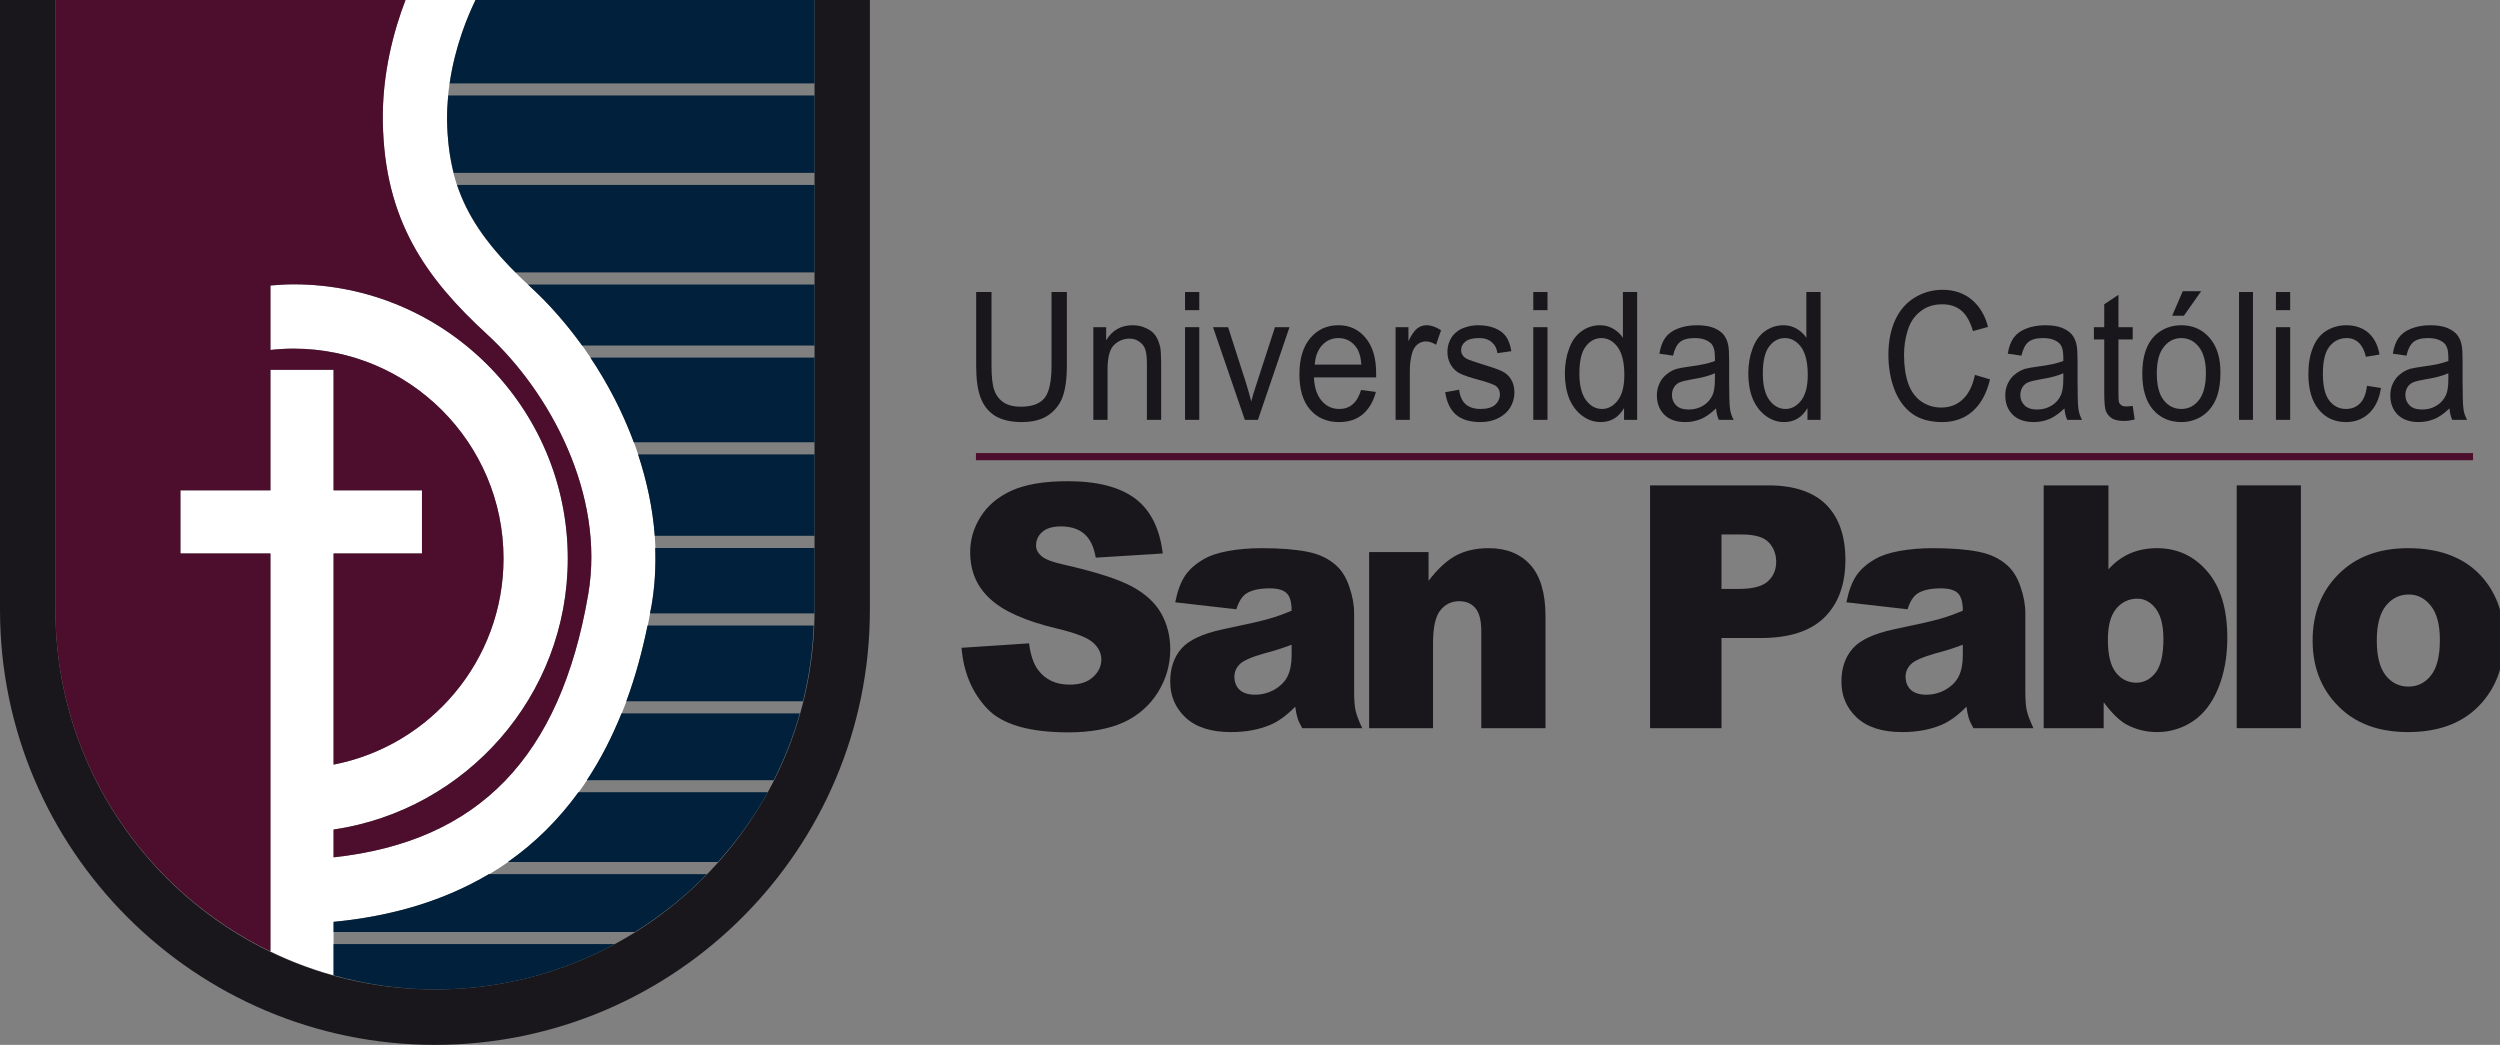 <?xml version="1.0" encoding="UTF-8"?>
<svg xmlns="http://www.w3.org/2000/svg" xmlns:xlink="http://www.w3.org/1999/xlink" width="139.97pt" height="58.5pt" viewBox="0 0 139.97 58.5" version="1.1">
<rect x="0" y="0" width="139.97" height="58.5" fill="#808080" stroke="none"/>
<defs>
<g>
<symbol overflow="visible" id="glyph0-0">
<path style="stroke:none;" d="M 1.125 0 L 1.125 -6.25 L 5.625 -6.25 L 5.625 0 Z M 1.266 -0.156 L 5.484 -0.156 L 5.484 -6.094 L 1.266 -6.094 Z M 1.266 -0.156 "/>
</symbol>
<symbol overflow="visible" id="glyph0-1">
<path style="stroke:none;" d="M 4.922 -7.156 L 5.781 -7.156 L 5.781 -3.016 C 5.781 -2.297 5.699 -1.723 5.547 -1.297 C 5.398 -0.879 5.133 -0.535 4.75 -0.266 C 4.375 -0.004 3.871 0.125 3.25 0.125 C 2.645 0.125 2.148 0.008 1.766 -0.219 C 1.391 -0.457 1.117 -0.797 0.953 -1.234 C 0.785 -1.668 0.703 -2.266 0.703 -3.016 L 0.703 -7.156 L 1.562 -7.156 L 1.562 -3.031 C 1.562 -2.406 1.613 -1.945 1.719 -1.656 C 1.82 -1.363 2 -1.133 2.25 -0.969 C 2.496 -0.812 2.812 -0.734 3.188 -0.734 C 3.809 -0.734 4.254 -0.891 4.516 -1.203 C 4.785 -1.523 4.922 -2.133 4.922 -3.031 Z M 4.922 -7.156 "/>
</symbol>
<symbol overflow="visible" id="glyph0-2">
<path style="stroke:none;" d="M 0.594 0 L 0.594 -5.188 L 1.312 -5.188 L 1.312 -4.453 C 1.645 -5.012 2.141 -5.297 2.797 -5.297 C 3.074 -5.297 3.332 -5.238 3.562 -5.125 C 3.801 -5.02 3.977 -4.871 4.094 -4.688 C 4.207 -4.508 4.289 -4.293 4.344 -4.047 C 4.371 -3.879 4.391 -3.59 4.391 -3.188 L 4.391 0 L 3.594 0 L 3.594 -3.156 C 3.594 -3.508 3.559 -3.773 3.5 -3.953 C 3.438 -4.129 3.324 -4.27 3.172 -4.375 C 3.016 -4.488 2.832 -4.547 2.625 -4.547 C 2.289 -4.547 1.996 -4.426 1.75 -4.188 C 1.508 -3.945 1.391 -3.492 1.391 -2.828 L 1.391 0 Z M 0.594 0 "/>
</symbol>
<symbol overflow="visible" id="glyph0-3">
<path style="stroke:none;" d="M 0.594 -6.141 L 0.594 -7.156 L 1.391 -7.156 L 1.391 -6.141 Z M 0.594 0 L 0.594 -5.188 L 1.391 -5.188 L 1.391 0 Z M 0.594 0 "/>
</symbol>
<symbol overflow="visible" id="glyph0-4">
<path style="stroke:none;" d="M 1.891 0 L 0.109 -5.188 L 0.953 -5.188 L 1.953 -2.078 C 2.055 -1.742 2.156 -1.395 2.25 -1.031 C 2.32 -1.309 2.422 -1.641 2.547 -2.016 L 3.578 -5.188 L 4.391 -5.188 L 2.625 0 Z M 1.891 0 "/>
</symbol>
<symbol overflow="visible" id="glyph0-5">
<path style="stroke:none;" d="M 3.781 -1.672 L 4.609 -1.562 C 4.473 -1.031 4.227 -0.613 3.875 -0.312 C 3.531 -0.02 3.086 0.125 2.547 0.125 C 1.867 0.125 1.324 -0.109 0.922 -0.578 C 0.523 -1.043 0.328 -1.703 0.328 -2.547 C 0.328 -3.418 0.531 -4.098 0.938 -4.578 C 1.34 -5.055 1.867 -5.297 2.516 -5.297 C 3.137 -5.297 3.645 -5.059 4.031 -4.594 C 4.426 -4.125 4.625 -3.461 4.625 -2.609 C 4.625 -2.555 4.625 -2.477 4.625 -2.375 L 1.141 -2.375 C 1.168 -1.801 1.316 -1.363 1.578 -1.062 C 1.836 -0.758 2.164 -0.609 2.562 -0.609 C 2.852 -0.609 3.098 -0.691 3.297 -0.859 C 3.504 -1.023 3.664 -1.297 3.781 -1.672 Z M 1.188 -3.094 L 3.797 -3.094 C 3.766 -3.527 3.664 -3.859 3.5 -4.078 C 3.25 -4.41 2.918 -4.578 2.516 -4.578 C 2.148 -4.578 1.84 -4.441 1.594 -4.172 C 1.352 -3.898 1.215 -3.539 1.188 -3.094 Z M 1.188 -3.094 "/>
</symbol>
<symbol overflow="visible" id="glyph0-6">
<path style="stroke:none;" d="M 0.578 0 L 0.578 -5.188 L 1.297 -5.188 L 1.297 -4.406 C 1.473 -4.77 1.641 -5.008 1.797 -5.125 C 1.949 -5.238 2.125 -5.297 2.312 -5.297 C 2.57 -5.297 2.844 -5.199 3.125 -5.016 L 2.844 -4.203 C 2.656 -4.324 2.461 -4.391 2.266 -4.391 C 2.098 -4.391 1.941 -4.332 1.797 -4.219 C 1.66 -4.102 1.559 -3.941 1.5 -3.734 C 1.414 -3.422 1.375 -3.082 1.375 -2.719 L 1.375 0 Z M 0.578 0 "/>
</symbol>
<symbol overflow="visible" id="glyph0-7">
<path style="stroke:none;" d="M 0.281 -1.547 L 1.062 -1.688 C 1.102 -1.332 1.223 -1.059 1.422 -0.875 C 1.629 -0.695 1.91 -0.609 2.266 -0.609 C 2.629 -0.609 2.898 -0.688 3.078 -0.844 C 3.254 -1.008 3.344 -1.207 3.344 -1.438 C 3.344 -1.633 3.262 -1.789 3.109 -1.906 C 2.992 -1.977 2.723 -2.078 2.297 -2.203 C 1.711 -2.355 1.305 -2.492 1.078 -2.609 C 0.859 -2.73 0.691 -2.898 0.578 -3.109 C 0.461 -3.316 0.406 -3.551 0.406 -3.812 C 0.406 -4.039 0.453 -4.254 0.547 -4.453 C 0.637 -4.648 0.77 -4.812 0.938 -4.938 C 1.059 -5.039 1.227 -5.125 1.438 -5.188 C 1.652 -5.258 1.883 -5.297 2.125 -5.297 C 2.488 -5.297 2.805 -5.238 3.078 -5.125 C 3.355 -5.008 3.566 -4.848 3.703 -4.641 C 3.836 -4.441 3.93 -4.176 3.984 -3.844 L 3.203 -3.734 C 3.172 -3.992 3.066 -4.195 2.891 -4.344 C 2.723 -4.496 2.488 -4.578 2.188 -4.578 C 1.82 -4.578 1.559 -4.508 1.406 -4.375 C 1.25 -4.25 1.172 -4.09 1.172 -3.906 C 1.172 -3.789 1.203 -3.691 1.266 -3.609 C 1.324 -3.516 1.43 -3.434 1.578 -3.375 C 1.648 -3.344 1.879 -3.262 2.266 -3.141 C 2.824 -2.973 3.219 -2.836 3.438 -2.734 C 3.664 -2.629 3.844 -2.473 3.969 -2.266 C 4.09 -2.066 4.156 -1.82 4.156 -1.531 C 4.156 -1.227 4.074 -0.945 3.922 -0.688 C 3.766 -0.438 3.539 -0.238 3.25 -0.094 C 2.969 0.051 2.637 0.125 2.266 0.125 C 1.66 0.125 1.195 -0.016 0.875 -0.297 C 0.562 -0.574 0.363 -0.992 0.281 -1.547 Z M 0.281 -1.547 "/>
</symbol>
<symbol overflow="visible" id="glyph0-8">
<path style="stroke:none;" d="M 3.625 0 L 3.625 -0.656 C 3.32 -0.133 2.883 0.125 2.312 0.125 C 1.945 0.125 1.605 0.008 1.297 -0.219 C 0.984 -0.445 0.738 -0.766 0.562 -1.172 C 0.395 -1.586 0.312 -2.062 0.312 -2.594 C 0.312 -3.102 0.391 -3.566 0.547 -3.984 C 0.699 -4.41 0.93 -4.734 1.234 -4.953 C 1.543 -5.18 1.895 -5.297 2.281 -5.297 C 2.559 -5.297 2.812 -5.227 3.031 -5.094 C 3.246 -4.969 3.426 -4.801 3.562 -4.594 L 3.562 -7.156 L 4.359 -7.156 L 4.359 0 Z M 1.125 -2.594 C 1.125 -1.926 1.25 -1.426 1.5 -1.094 C 1.746 -0.77 2.047 -0.609 2.391 -0.609 C 2.73 -0.609 3.023 -0.766 3.266 -1.078 C 3.512 -1.387 3.641 -1.867 3.641 -2.516 C 3.641 -3.223 3.512 -3.742 3.266 -4.078 C 3.016 -4.41 2.711 -4.578 2.359 -4.578 C 2.004 -4.578 1.707 -4.414 1.469 -4.094 C 1.238 -3.781 1.125 -3.277 1.125 -2.594 Z M 1.125 -2.594 "/>
</symbol>
<symbol overflow="visible" id="glyph0-9">
<path style="stroke:none;" d="M 3.641 -0.641 C 3.348 -0.359 3.066 -0.16 2.797 -0.047 C 2.523 0.066 2.23 0.125 1.922 0.125 C 1.41 0.125 1.012 -0.016 0.734 -0.297 C 0.461 -0.574 0.328 -0.938 0.328 -1.375 C 0.328 -1.621 0.379 -1.852 0.484 -2.062 C 0.586 -2.27 0.723 -2.438 0.891 -2.562 C 1.055 -2.695 1.242 -2.797 1.453 -2.859 C 1.605 -2.898 1.844 -2.941 2.156 -2.984 C 2.801 -3.066 3.273 -3.172 3.578 -3.297 C 3.578 -3.41 3.578 -3.484 3.578 -3.516 C 3.578 -3.879 3.504 -4.133 3.359 -4.281 C 3.148 -4.477 2.848 -4.578 2.453 -4.578 C 2.078 -4.578 1.801 -4.504 1.625 -4.359 C 1.445 -4.211 1.316 -3.957 1.234 -3.594 L 0.469 -3.703 C 0.527 -4.074 0.641 -4.375 0.797 -4.594 C 0.961 -4.82 1.195 -4.992 1.5 -5.109 C 1.809 -5.23 2.164 -5.297 2.562 -5.297 C 2.965 -5.297 3.289 -5.242 3.531 -5.141 C 3.777 -5.035 3.961 -4.902 4.078 -4.75 C 4.199 -4.594 4.285 -4.395 4.328 -4.156 C 4.355 -4.008 4.375 -3.738 4.375 -3.344 L 4.375 -2.172 C 4.375 -1.359 4.391 -0.84 4.422 -0.625 C 4.449 -0.406 4.52 -0.195 4.625 0 L 3.797 0 C 3.711 -0.184 3.66 -0.398 3.641 -0.641 Z M 3.578 -2.609 C 3.285 -2.473 2.852 -2.355 2.281 -2.266 C 1.957 -2.211 1.727 -2.152 1.594 -2.094 C 1.457 -2.031 1.352 -1.934 1.281 -1.812 C 1.207 -1.688 1.172 -1.543 1.172 -1.391 C 1.172 -1.16 1.25 -0.965 1.406 -0.812 C 1.559 -0.656 1.797 -0.578 2.109 -0.578 C 2.41 -0.578 2.68 -0.648 2.922 -0.797 C 3.16 -0.941 3.336 -1.145 3.453 -1.406 C 3.535 -1.602 3.578 -1.895 3.578 -2.281 Z M 3.578 -2.609 "/>
</symbol>
<symbol overflow="visible" id="glyph0-10">
<path style="stroke:none;" d=""/>
</symbol>
<symbol overflow="visible" id="glyph0-11">
<path style="stroke:none;" d="M 5.297 -2.516 L 6.141 -2.266 C 5.961 -1.492 5.637 -0.898 5.172 -0.484 C 4.711 -0.078 4.145 0.125 3.469 0.125 C 2.781 0.125 2.215 -0.031 1.781 -0.344 C 1.344 -0.664 1.008 -1.125 0.781 -1.719 C 0.562 -2.309 0.453 -2.953 0.453 -3.641 C 0.453 -4.379 0.578 -5.023 0.828 -5.578 C 1.086 -6.137 1.453 -6.562 1.922 -6.844 C 2.398 -7.133 2.922 -7.281 3.484 -7.281 C 4.129 -7.281 4.672 -7.098 5.109 -6.734 C 5.555 -6.367 5.863 -5.855 6.031 -5.203 L 5.188 -4.969 C 5.039 -5.488 4.824 -5.867 4.547 -6.109 C 4.266 -6.348 3.902 -6.469 3.469 -6.469 C 2.977 -6.469 2.566 -6.332 2.234 -6.062 C 1.898 -5.801 1.664 -5.445 1.531 -5 C 1.395 -4.562 1.328 -4.105 1.328 -3.641 C 1.328 -3.023 1.406 -2.488 1.562 -2.031 C 1.727 -1.582 1.977 -1.242 2.312 -1.016 C 2.645 -0.797 3.008 -0.688 3.406 -0.688 C 3.883 -0.688 4.285 -0.836 4.609 -1.141 C 4.941 -1.449 5.172 -1.91 5.297 -2.516 Z M 5.297 -2.516 "/>
</symbol>
<symbol overflow="visible" id="glyph0-12">
<path style="stroke:none;" d="M 2.328 -0.781 L 2.438 -0.016 C 2.207 0.035 2.008 0.062 1.844 0.062 C 1.551 0.062 1.324 0.012 1.172 -0.078 C 1.016 -0.18 0.898 -0.316 0.828 -0.484 C 0.766 -0.648 0.734 -0.992 0.734 -1.516 L 0.734 -4.5 L 0.156 -4.5 L 0.156 -5.188 L 0.734 -5.188 L 0.734 -6.469 L 1.531 -7 L 1.531 -5.188 L 2.328 -5.188 L 2.328 -4.5 L 1.531 -4.5 L 1.531 -1.469 C 1.531 -1.219 1.539 -1.055 1.562 -0.984 C 1.59 -0.91 1.641 -0.852 1.703 -0.812 C 1.762 -0.77 1.852 -0.75 1.969 -0.75 C 2.059 -0.75 2.18 -0.758 2.328 -0.781 Z M 2.328 -0.781 "/>
</symbol>
<symbol overflow="visible" id="glyph0-13">
<path style="stroke:none;" d="M 0.297 -2.594 C 0.297 -3.551 0.535 -4.266 1.016 -4.734 C 1.418 -5.105 1.91 -5.297 2.484 -5.297 C 3.129 -5.297 3.656 -5.059 4.062 -4.594 C 4.465 -4.133 4.672 -3.492 4.672 -2.672 C 4.672 -2.004 4.574 -1.477 4.391 -1.094 C 4.211 -0.707 3.949 -0.402 3.609 -0.188 C 3.266 0.02 2.887 0.125 2.484 0.125 C 1.828 0.125 1.293 -0.109 0.891 -0.578 C 0.492 -1.043 0.297 -1.719 0.297 -2.594 Z M 1.109 -2.594 C 1.109 -1.926 1.238 -1.426 1.5 -1.094 C 1.758 -0.77 2.086 -0.609 2.484 -0.609 C 2.879 -0.609 3.207 -0.773 3.469 -1.109 C 3.727 -1.441 3.859 -1.945 3.859 -2.625 C 3.859 -3.258 3.727 -3.742 3.469 -4.078 C 3.207 -4.41 2.879 -4.578 2.484 -4.578 C 2.086 -4.578 1.758 -4.41 1.5 -4.078 C 1.238 -3.754 1.109 -3.258 1.109 -2.594 Z M 1.969 -5.828 L 2.562 -7.203 L 3.594 -7.203 L 2.625 -5.828 Z M 1.969 -5.828 "/>
</symbol>
<symbol overflow="visible" id="glyph0-14">
<path style="stroke:none;" d="M 0.578 0 L 0.578 -7.156 L 1.359 -7.156 L 1.359 0 Z M 0.578 0 "/>
</symbol>
<symbol overflow="visible" id="glyph0-15">
<path style="stroke:none;" d="M 3.641 -1.906 L 4.422 -1.781 C 4.336 -1.188 4.117 -0.715 3.766 -0.375 C 3.41 -0.039 2.977 0.125 2.469 0.125 C 1.832 0.125 1.32 -0.109 0.938 -0.578 C 0.551 -1.043 0.359 -1.711 0.359 -2.578 C 0.359 -3.129 0.441 -3.613 0.609 -4.031 C 0.773 -4.457 1.023 -4.773 1.359 -4.984 C 1.699 -5.191 2.078 -5.297 2.484 -5.297 C 2.98 -5.297 3.395 -5.152 3.719 -4.875 C 4.039 -4.594 4.25 -4.184 4.344 -3.656 L 3.578 -3.531 C 3.504 -3.871 3.371 -4.133 3.188 -4.312 C 3 -4.488 2.773 -4.578 2.516 -4.578 C 2.109 -4.578 1.777 -4.414 1.531 -4.094 C 1.289 -3.781 1.172 -3.277 1.172 -2.594 C 1.172 -1.895 1.289 -1.387 1.531 -1.078 C 1.77 -0.766 2.082 -0.609 2.469 -0.609 C 2.777 -0.609 3.039 -0.711 3.25 -0.922 C 3.457 -1.129 3.586 -1.457 3.641 -1.906 Z M 3.641 -1.906 "/>
</symbol>
<symbol overflow="visible" id="glyph1-0">
<path style="stroke:none;" d="M 0 0 L 0 -11.875 L 9 -11.875 L 9 0 Z M 0.281 -0.297 L 8.719 -0.297 L 8.719 -11.578 L 0.281 -11.578 Z M 0.281 -0.297 "/>
</symbol>
<symbol overflow="visible" id="glyph1-1">
<path style="stroke:none;" d="M 0.625 -4.5 L 4.406 -4.75 C 4.488 -4.102 4.656 -3.605 4.906 -3.266 C 5.32 -2.711 5.91 -2.438 6.672 -2.438 C 7.242 -2.438 7.68 -2.578 7.984 -2.859 C 8.293 -3.137 8.453 -3.469 8.453 -3.844 C 8.453 -4.195 8.301 -4.508 8 -4.781 C 7.707 -5.059 7.027 -5.328 5.969 -5.578 C 4.219 -5.992 2.973 -6.547 2.234 -7.234 C 1.484 -7.91 1.109 -8.785 1.109 -9.859 C 1.109 -10.555 1.301 -11.211 1.688 -11.828 C 2.07 -12.449 2.648 -12.941 3.422 -13.297 C 4.191 -13.648 5.242 -13.828 6.578 -13.828 C 8.223 -13.828 9.477 -13.504 10.344 -12.859 C 11.207 -12.211 11.723 -11.184 11.891 -9.781 L 8.141 -9.547 C 8.035 -10.16 7.82 -10.602 7.5 -10.875 C 7.188 -11.152 6.746 -11.297 6.188 -11.297 C 5.727 -11.297 5.379 -11.191 5.141 -10.984 C 4.91 -10.773 4.797 -10.523 4.797 -10.234 C 4.797 -10.016 4.891 -9.82 5.078 -9.656 C 5.262 -9.469 5.711 -9.293 6.422 -9.141 C 8.16 -8.742 9.406 -8.34 10.156 -7.938 C 10.902 -7.539 11.453 -7.039 11.797 -6.438 C 12.137 -5.832 12.312 -5.16 12.312 -4.422 C 12.312 -3.555 12.082 -2.754 11.625 -2.016 C 11.164 -1.273 10.523 -0.711 9.703 -0.328 C 8.891 0.043 7.855 0.234 6.609 0.234 C 4.422 0.234 2.902 -0.207 2.062 -1.094 C 1.219 -1.988 0.738 -3.125 0.625 -4.5 Z M 0.625 -4.5 "/>
</symbol>
<symbol overflow="visible" id="glyph1-2">
<path style="stroke:none;" d="M 4.344 -6.656 L 0.922 -7.047 C 1.043 -7.668 1.227 -8.164 1.469 -8.531 C 1.715 -8.895 2.07 -9.207 2.531 -9.469 C 2.863 -9.664 3.316 -9.816 3.891 -9.922 C 4.461 -10.023 5.082 -10.078 5.75 -10.078 C 6.82 -10.078 7.68 -10.008 8.328 -9.875 C 8.98 -9.75 9.523 -9.488 9.953 -9.094 C 10.262 -8.812 10.504 -8.414 10.672 -7.906 C 10.848 -7.395 10.938 -6.91 10.938 -6.453 L 10.938 -2.094 C 10.938 -1.633 10.961 -1.27 11.016 -1 C 11.074 -0.738 11.203 -0.402 11.391 0 L 8.031 0 C 7.895 -0.246 7.805 -0.441 7.766 -0.578 C 7.723 -0.711 7.68 -0.922 7.641 -1.203 C 7.172 -0.723 6.707 -0.383 6.25 -0.188 C 5.613 0.082 4.879 0.219 4.047 0.219 C 2.93 0.219 2.082 -0.051 1.5 -0.594 C 0.926 -1.133 0.641 -1.805 0.641 -2.609 C 0.641 -3.355 0.848 -3.973 1.266 -4.453 C 1.68 -4.93 2.445 -5.289 3.562 -5.531 C 4.902 -5.809 5.773 -6.008 6.172 -6.125 C 6.574 -6.238 7 -6.391 7.438 -6.578 C 7.438 -7.043 7.348 -7.367 7.172 -7.547 C 6.992 -7.73 6.676 -7.828 6.219 -7.828 C 5.625 -7.828 5.18 -7.727 4.891 -7.531 C 4.66 -7.375 4.477 -7.082 4.344 -6.656 Z M 7.438 -4.672 C 6.945 -4.484 6.434 -4.32 5.906 -4.188 C 5.176 -3.977 4.715 -3.773 4.531 -3.578 C 4.332 -3.379 4.234 -3.148 4.234 -2.891 C 4.234 -2.586 4.328 -2.34 4.516 -2.156 C 4.711 -1.969 5.004 -1.875 5.391 -1.875 C 5.785 -1.875 6.156 -1.973 6.5 -2.172 C 6.84 -2.379 7.082 -2.629 7.219 -2.922 C 7.363 -3.223 7.438 -3.609 7.438 -4.078 Z M 7.438 -4.672 "/>
</symbol>
<symbol overflow="visible" id="glyph1-3">
<path style="stroke:none;" d="M 1.078 -9.859 L 4.406 -9.859 L 4.406 -8.25 C 4.902 -8.902 5.41 -9.375 5.922 -9.656 C 6.43 -9.934 7.051 -10.078 7.781 -10.078 C 8.77 -10.078 9.547 -9.762 10.109 -9.141 C 10.668 -8.516 10.953 -7.555 10.953 -6.266 L 10.953 0 L 7.359 0 L 7.359 -5.422 C 7.359 -6.035 7.246 -6.469 7.031 -6.719 C 6.812 -6.977 6.508 -7.109 6.125 -7.109 C 5.688 -7.109 5.332 -6.934 5.062 -6.594 C 4.789 -6.25 4.656 -5.629 4.656 -4.734 L 4.656 0 L 1.078 0 Z M 1.078 -9.859 "/>
</symbol>
<symbol overflow="visible" id="glyph1-4">
<path style="stroke:none;" d=""/>
</symbol>
<symbol overflow="visible" id="glyph1-5">
<path style="stroke:none;" d="M 1.297 -13.594 L 7.922 -13.594 C 9.355 -13.594 10.438 -13.23 11.156 -12.516 C 11.871 -11.797 12.234 -10.762 12.234 -9.422 C 12.234 -8.047 11.84 -6.973 11.062 -6.203 C 10.281 -5.43 9.086 -5.047 7.484 -5.047 L 5.297 -5.047 L 5.297 0 L 1.297 0 Z M 5.297 -7.797 L 6.281 -7.797 C 7.039 -7.797 7.578 -7.938 7.891 -8.219 C 8.199 -8.496 8.359 -8.863 8.359 -9.312 C 8.359 -9.738 8.223 -10.098 7.953 -10.391 C 7.68 -10.691 7.176 -10.844 6.438 -10.844 L 5.297 -10.844 Z M 5.297 -7.797 "/>
</symbol>
<symbol overflow="visible" id="glyph1-6">
<path style="stroke:none;" d="M 1.094 -13.594 L 4.719 -13.594 L 4.719 -8.891 C 5.07 -9.285 5.473 -9.582 5.922 -9.781 C 6.379 -9.977 6.883 -10.078 7.438 -10.078 C 8.57 -10.078 9.508 -9.645 10.25 -8.781 C 10.996 -7.914 11.375 -6.676 11.375 -5.062 C 11.375 -3.988 11.199 -3.039 10.859 -2.219 C 10.523 -1.406 10.055 -0.793 9.453 -0.391 C 8.848 0.012 8.18 0.219 7.453 0.219 C 6.828 0.219 6.254 0.074 5.734 -0.203 C 5.336 -0.418 4.91 -0.836 4.453 -1.453 L 4.453 0 L 1.094 0 Z M 4.688 -4.953 C 4.688 -4.109 4.836 -3.492 5.141 -3.109 C 5.441 -2.734 5.82 -2.547 6.281 -2.547 C 6.707 -2.547 7.066 -2.734 7.359 -3.109 C 7.648 -3.48 7.797 -4.109 7.797 -4.984 C 7.797 -5.762 7.648 -6.336 7.359 -6.703 C 7.078 -7.066 6.738 -7.25 6.344 -7.25 C 5.852 -7.25 5.449 -7.055 5.141 -6.672 C 4.836 -6.297 4.688 -5.723 4.688 -4.953 Z M 4.688 -4.953 "/>
</symbol>
<symbol overflow="visible" id="glyph1-7">
<path style="stroke:none;" d="M 1.203 -13.594 L 4.797 -13.594 L 4.797 0 L 1.203 0 Z M 1.203 -13.594 "/>
</symbol>
<symbol overflow="visible" id="glyph1-8">
<path style="stroke:none;" d="M 0.641 -4.906 C 0.641 -6.402 1.117 -7.641 2.078 -8.609 C 3.043 -9.586 4.348 -10.078 5.984 -10.078 C 7.848 -10.078 9.258 -9.504 10.219 -8.359 C 10.977 -7.441 11.359 -6.305 11.359 -4.953 C 11.359 -3.441 10.883 -2.199 9.938 -1.234 C 8.988 -0.266 7.668 0.219 5.984 0.219 C 4.484 0.219 3.27 -0.18 2.344 -0.984 C 1.207 -1.98 0.641 -3.289 0.641 -4.906 Z M 4.234 -4.906 C 4.234 -4.031 4.398 -3.379 4.734 -2.953 C 5.066 -2.535 5.488 -2.328 6 -2.328 C 6.52 -2.328 6.941 -2.535 7.266 -2.953 C 7.598 -3.367 7.766 -4.031 7.766 -4.938 C 7.766 -5.789 7.598 -6.426 7.266 -6.844 C 6.93 -7.27 6.52 -7.484 6.031 -7.484 C 5.508 -7.484 5.074 -7.27 4.734 -6.844 C 4.398 -6.414 4.234 -5.77 4.234 -4.906 Z M 4.234 -4.906 "/>
</symbol>
</g>
<clipPath id="clip1">
  <path d="M 0 0 L 49 0 L 49 58.5 L 0 58.5 Z M 0 0 "/>
</clipPath>
<clipPath id="clip2">
  <path d="M 114 27 L 139.969 27 L 139.969 41 L 114 41 Z M 114 27 "/>
</clipPath>
</defs>
<g id="surface1">
<path style=" stroke:none;fill-rule:nonzero;fill:rgb(100%,100%,100%);fill-opacity:1;" d="M 22.703 0 C 22.062 1.68 21.387 4.102 21.434 6.828 C 21.527 12.34 23.84 15.57 27.281 18.73 C 30.785 21.949 33.895 27.699 32.934 33.285 C 31.363 42.398 26.809 47.113 18.676 48 L 18.676 46.445 C 26.082 45.355 31.789 38.977 31.789 31.273 C 31.789 22.805 24.902 15.918 16.434 15.918 C 15.996 15.918 15.566 15.949 15.141 15.984 L 15.141 19.594 C 15.566 19.547 15.996 19.52 16.434 19.52 C 22.918 19.52 28.191 24.793 28.191 31.273 C 28.191 36.988 24.09 41.758 18.676 42.809 L 18.676 30.988 L 23.625 30.988 L 23.625 27.453 L 18.676 27.453 L 18.676 20.703 L 15.141 20.703 L 15.141 27.453 L 10.102 27.453 L 10.102 30.988 L 15.141 30.988 L 15.141 53.27 C 16.266 53.816 17.449 54.266 18.676 54.605 L 18.676 51.613 C 28.625 50.66 34.617 44.711 36.48 33.898 C 37.672 26.973 33.941 19.957 29.715 16.078 C 26.324 12.965 25.098 10.527 25.031 6.766 C 24.98 3.734 26.09 1.09 26.621 0 "/>
<g clip-path="url(#clip1)" clip-rule="nonzero">
<path style=" stroke:none;fill-rule:nonzero;fill:rgb(9.799%,9%,10.599%);fill-opacity:1;" d="M 45.605 0 L 45.605 34.148 C 45.605 45.867 36.07 55.398 24.352 55.398 C 12.633 55.398 3.102 45.867 3.102 34.148 L 3.102 0 L 0 0 L 0 34.148 C 0 47.574 10.926 58.5 24.352 58.5 C 37.781 58.5 48.703 47.574 48.703 34.148 L 48.703 0 "/>
</g>
<path style=" stroke:none;fill-rule:nonzero;fill:rgb(29.799%,5.499%,17.299%);fill-opacity:1;" d="M 15.141 46.562 L 15.141 30.988 L 10.102 30.988 L 10.102 27.453 L 15.141 27.453 L 15.141 20.703 L 18.676 20.703 L 18.676 27.453 L 23.625 27.453 L 23.625 30.988 L 18.676 30.988 L 18.676 42.809 C 24.09 41.758 28.191 36.988 28.191 31.273 C 28.191 24.793 22.918 19.52 16.434 19.52 C 15.996 19.52 15.566 19.547 15.141 19.594 L 15.141 15.984 C 15.566 15.949 15.996 15.918 16.434 15.918 C 24.902 15.918 31.789 22.805 31.789 31.273 C 31.789 38.977 26.082 45.355 18.676 46.445 L 18.676 48 C 26.809 47.113 31.363 42.398 32.93 33.285 C 33.895 27.699 30.785 21.949 27.281 18.73 C 23.84 15.57 21.527 12.34 21.434 6.828 C 21.387 4.102 22.059 1.68 22.703 0 L 3.102 0 L 3.102 34.148 C 3.102 42.562 8.027 49.828 15.141 53.27 "/>
<path style=" stroke:none;fill-rule:nonzero;fill:rgb(0%,12.5%,23.099%);fill-opacity:1;" d="M 35.066 39.262 L 44.957 39.262 C 45.297 37.895 45.5 36.48 45.559 35.023 L 36.254 35.023 C 35.941 36.535 35.551 37.953 35.066 39.262 "/>
<path style=" stroke:none;fill-rule:nonzero;fill:rgb(0%,12.5%,23.099%);fill-opacity:1;" d="M 45.605 30.68 L 36.684 30.68 C 36.719 31.746 36.664 32.824 36.48 33.898 C 36.453 34.051 36.418 34.195 36.391 34.344 L 45.594 34.344 C 45.594 34.281 45.605 34.215 45.605 34.148 "/>
<path style=" stroke:none;fill-rule:nonzero;fill:rgb(0%,12.5%,23.099%);fill-opacity:1;" d="M 32.855 43.68 L 43.32 43.68 C 43.918 42.492 44.41 41.242 44.781 39.941 L 34.797 39.941 C 34.246 41.305 33.602 42.551 32.855 43.68 "/>
<path style=" stroke:none;fill-rule:nonzero;fill:rgb(0%,12.5%,23.099%);fill-opacity:1;" d="M 45.605 5.344 L 25.098 5.344 C 25.055 5.805 25.023 6.277 25.031 6.766 C 25.051 7.828 25.176 8.781 25.402 9.68 L 45.605 9.68 "/>
<path style=" stroke:none;fill-rule:nonzero;fill:rgb(0%,12.5%,23.099%);fill-opacity:1;" d="M 35.723 25.441 C 36.207 26.91 36.543 28.441 36.66 30 L 45.605 30 L 45.605 25.441 "/>
<path style=" stroke:none;fill-rule:nonzero;fill:rgb(0%,12.5%,23.099%);fill-opacity:1;" d="M 27.367 48.941 C 24.918 50.391 22.027 51.293 18.676 51.613 L 18.676 52.18 L 35.547 52.18 C 37.02 51.262 38.375 50.18 39.578 48.941 "/>
<path style=" stroke:none;fill-rule:nonzero;fill:rgb(0%,12.5%,23.099%);fill-opacity:1;" d="M 33.055 20.023 C 34.02 21.465 34.855 23.062 35.484 24.762 L 45.605 24.762 L 45.605 20.023 "/>
<path style=" stroke:none;fill-rule:nonzero;fill:rgb(0%,12.5%,23.099%);fill-opacity:1;" d="M 45.605 4.668 L 45.605 0 L 26.625 0 C 26.219 0.828 25.48 2.559 25.176 4.668 "/>
<path style=" stroke:none;fill-rule:nonzero;fill:rgb(0%,12.5%,23.099%);fill-opacity:1;" d="M 18.676 52.855 L 18.676 54.605 C 20.484 55.109 22.383 55.398 24.352 55.398 C 27.992 55.398 31.422 54.477 34.422 52.855 "/>
<path style=" stroke:none;fill-rule:nonzero;fill:rgb(0%,12.5%,23.099%);fill-opacity:1;" d="M 32.383 44.355 C 31.262 45.898 29.945 47.203 28.43 48.262 L 40.195 48.262 C 41.262 47.07 42.207 45.77 42.984 44.355 "/>
<path style=" stroke:none;fill-rule:nonzero;fill:rgb(0%,12.5%,23.099%);fill-opacity:1;" d="M 29.562 15.93 C 29.617 15.977 29.66 16.027 29.715 16.078 C 30.723 17 31.699 18.109 32.59 19.344 L 45.605 19.344 L 45.605 15.93 "/>
<path style=" stroke:none;fill-rule:nonzero;fill:rgb(0%,12.5%,23.099%);fill-opacity:1;" d="M 28.863 15.25 L 45.605 15.25 L 45.605 10.355 L 25.594 10.355 C 26.16 12.059 27.199 13.586 28.863 15.25 "/>
<g style="fill:rgb(9.799%,9%,10.599%);fill-opacity:1;">
  <use xlink:href="#glyph0-1" x="53.951" y="23.506"/>
  <use xlink:href="#glyph0-2" x="60.619" y="23.506"/>
  <use xlink:href="#glyph0-3" x="65.754" y="23.506"/>
  <use xlink:href="#glyph0-4" x="67.805" y="23.506"/>
  <use xlink:href="#glyph0-5" x="72.423" y="23.506"/>
  <use xlink:href="#glyph0-6" x="77.558" y="23.506"/>
  <use xlink:href="#glyph0-7" x="80.633" y="23.506"/>
  <use xlink:href="#glyph0-3" x="85.251" y="23.506"/>
  <use xlink:href="#glyph0-8" x="87.302" y="23.506"/>
  <use xlink:href="#glyph0-9" x="92.437" y="23.506"/>
  <use xlink:href="#glyph0-8" x="97.572" y="23.506"/>
  <use xlink:href="#glyph0-10" x="102.707" y="23.506"/>
  <use xlink:href="#glyph0-11" x="105.275" y="23.506"/>
  <use xlink:href="#glyph0-9" x="111.943" y="23.506"/>
  <use xlink:href="#glyph0-12" x="117.078" y="23.506"/>
  <use xlink:href="#glyph0-13" x="119.646" y="23.506"/>
  <use xlink:href="#glyph0-14" x="124.781" y="23.506"/>
  <use xlink:href="#glyph0-3" x="126.831" y="23.506"/>
  <use xlink:href="#glyph0-15" x="128.882" y="23.506"/>
  <use xlink:href="#glyph0-9" x="133.5" y="23.506"/>
</g>
<g style="fill:rgb(9.799%,9%,10.599%);fill-opacity:1;">
  <use xlink:href="#glyph1-1" x="53.209" y="40.769"/>
  <use xlink:href="#glyph1-2" x="64.877" y="40.769"/>
  <use xlink:href="#glyph1-3" x="75.576" y="40.769"/>
  <use xlink:href="#glyph1-4" x="86.274" y="40.769"/>
  <use xlink:href="#glyph1-5" x="91.086" y="40.769"/>
</g>
<g style="fill:rgb(9.799%,9%,10.599%);fill-opacity:1;">
  <use xlink:href="#glyph1-2" x="102.456" y="40.769"/>
</g>
<g clip-path="url(#clip2)" clip-rule="nonzero">
<g style="fill:rgb(9.799%,9%,10.599%);fill-opacity:1;">
  <use xlink:href="#glyph1-6" x="113.328" y="40.769"/>
  <use xlink:href="#glyph1-7" x="124.026" y="40.769"/>
  <use xlink:href="#glyph1-8" x="128.838" y="40.769"/>
</g>
</g>
<path style=" stroke:none;fill-rule:nonzero;fill:rgb(29.799%,5.499%,17.299%);fill-opacity:1;" d="M 54.641 25.766 L 138.461 25.766 L 138.461 25.367 L 54.641 25.367 Z M 54.641 25.766 "/>
</g>
</svg>
